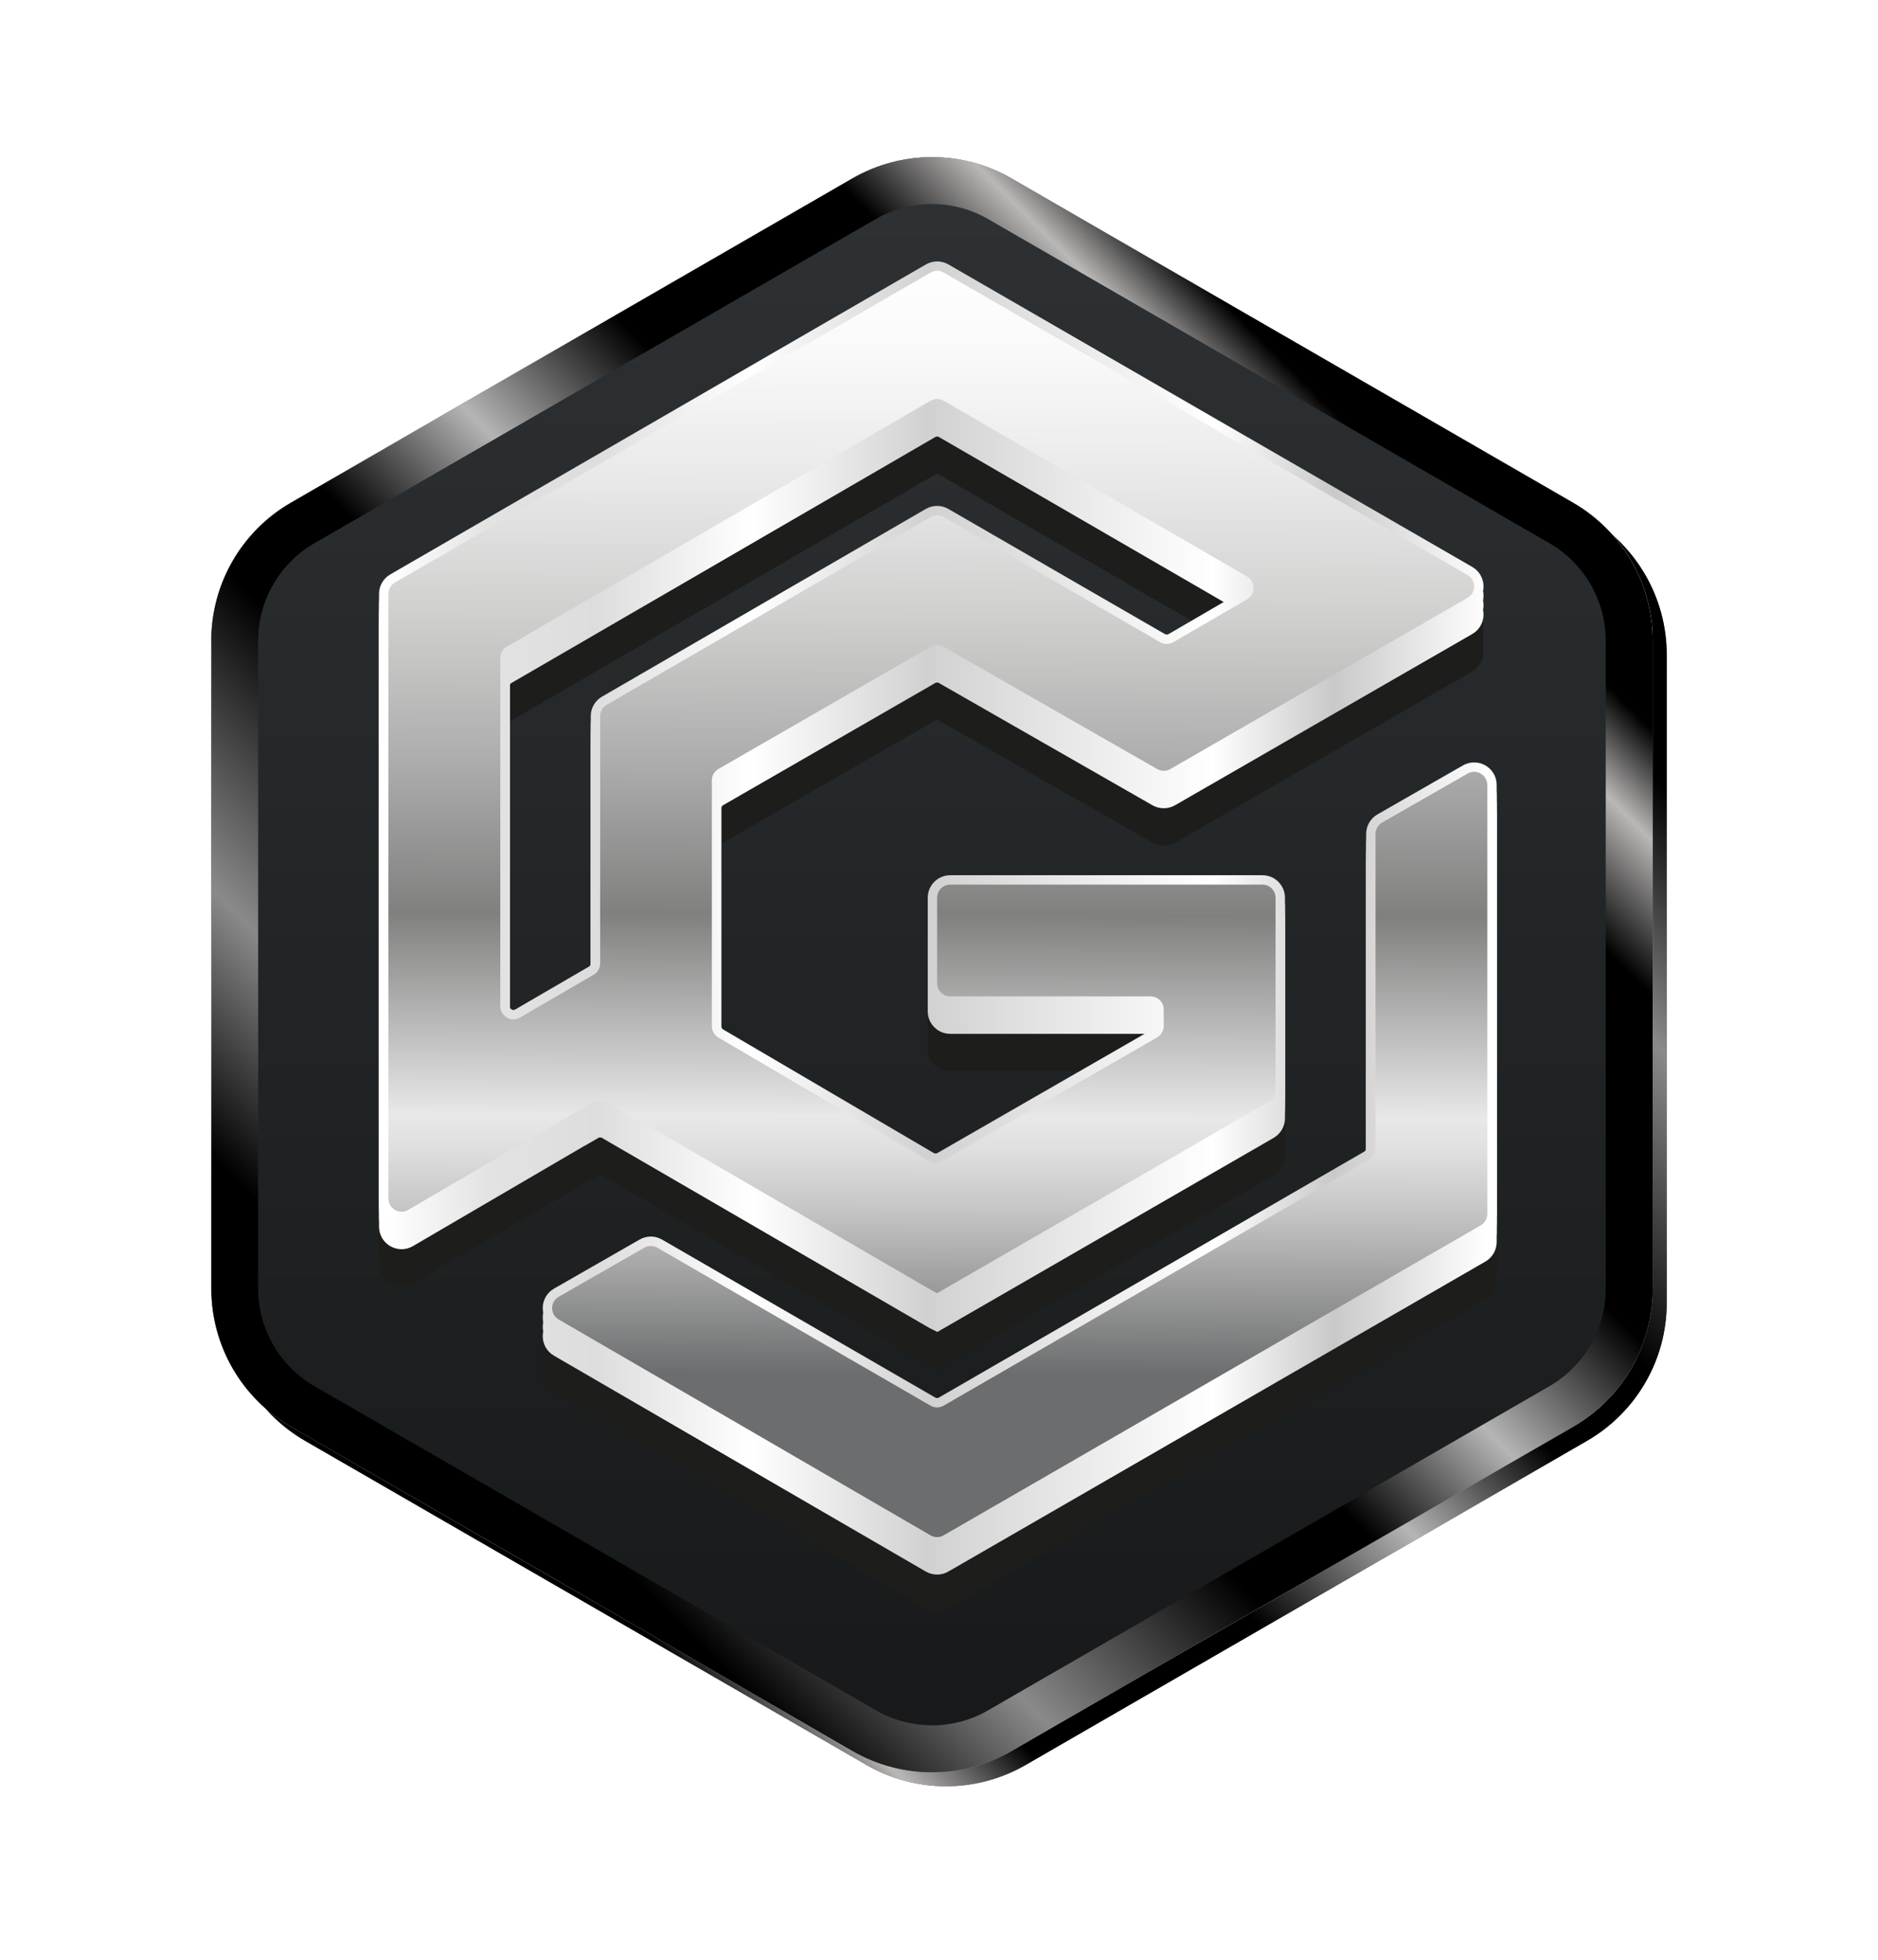<svg id="edNe0m2vHcU1" xmlns="http://www.w3.org/2000/svg" xmlns:xlink="http://www.w3.org/1999/xlink" viewBox="0 0 230 240" shape-rendering="geometricPrecision" text-rendering="geometricPrecision" project-id="5e7d10342c164f10b072f408919732b4" export-id="4657f4b6b5474bfca76d2ce7747a3b2c" cached="false">
<style><![CDATA[
#edNe0m2vHcU2_to {animation: edNe0m2vHcU2_to__to 3600ms linear infinite normal forwards}@keyframes edNe0m2vHcU2_to__to { 0% {transform: translate(115px,114px)} 11.111% {transform: translate(115px,114px);animation-timing-function: cubic-bezier(0.445,0.05,0.55,0.95)} 22.222% {transform: translate(115px,110px);animation-timing-function: cubic-bezier(0.445,0.05,0.55,0.95)} 33.333% {transform: translate(115px,118.003px);animation-timing-function: cubic-bezier(0.47,0,0.745,0.715)} 44.444% {transform: translate(115px,114px)} 100% {transform: translate(115px,114px)}} #edNe0m2vHcU3_ts {animation: edNe0m2vHcU3_ts__ts 3600ms linear infinite normal forwards}@keyframes edNe0m2vHcU3_ts__ts { 0% {transform: translate(110.5px,114px) scale(1,1)} 11.111% {transform: translate(110.5px,114px) scale(1,1);animation-timing-function: cubic-bezier(0,0,0.58,1)} 22.222% {transform: translate(110.5px,114px) scale(1.06,1.06);animation-timing-function: cubic-bezier(0.55,0.055,0.675,0.19)} 27.778% {transform: translate(110.5px,114px) scale(1,1)} 100% {transform: translate(110.5px,114px) scale(1,1)}} #edNe0m2vHcU14 {animation: edNe0m2vHcU14_c_o 3600ms linear infinite normal forwards}@keyframes edNe0m2vHcU14_c_o { 0% {opacity: 0} 13.889% {opacity: 0;animation-timing-function: cubic-bezier(0.445,0.05,0.55,0.95)} 22.222% {opacity: 1;animation-timing-function: cubic-bezier(0.445,0.05,0.55,0.95)} 30.556% {opacity: 0} 100% {opacity: 0}} #edNe0m2vHcU15 {animation: edNe0m2vHcU15_c_o 3600ms linear infinite normal forwards}@keyframes edNe0m2vHcU15_c_o { 0% {opacity: 0} 19.444% {opacity: 0;animation-timing-function: cubic-bezier(0.445,0.05,0.55,0.95)} 22.222% {opacity: 0.8;animation-timing-function: cubic-bezier(0.445,0.05,0.55,0.95)} 25% {opacity: 0} 100% {opacity: 0}} #edNe0m2vHcU16_ts {animation: edNe0m2vHcU16_ts__ts 3600ms linear infinite normal forwards}@keyframes edNe0m2vHcU16_ts__ts { 0% {transform: translate(110.36px,114.716px) scale(1,1)} 11.111% {transform: translate(110.36px,114.716px) scale(1,1);animation-timing-function: cubic-bezier(0,0,0.58,1)} 22.222% {transform: translate(110.36px,114.716px) scale(1.14,1.14);animation-timing-function: cubic-bezier(0.55,0.055,0.675,0.19)} 27.778% {transform: translate(110.36px,114.716px) scale(1,1)} 100% {transform: translate(110.36px,114.716px) scale(1,1)}} #edNe0m2vHcU58 {animation: edNe0m2vHcU58_c_o 3600ms linear infinite normal forwards}@keyframes edNe0m2vHcU58_c_o { 0% {opacity: 0} 16.667% {opacity: 0} 22.222% {opacity: 0.7} 27.778% {opacity: 0} 100% {opacity: 0}} #edNe0m2vHcU61_ts {animation: edNe0m2vHcU61_ts__ts 3600ms linear infinite normal forwards}@keyframes edNe0m2vHcU61_ts__ts { 0% {transform: translate(109.683px,113.577px) scale(1,1)} 11.111% {transform: translate(109.683px,113.577px) scale(1,1)} 22.222% {transform: translate(109.683px,113.577px) scale(1.06,1.06)} 27.778% {transform: translate(109.683px,113.577px) scale(1,1)} 100% {transform: translate(109.683px,113.577px) scale(1,1)}} #edNe0m2vHcU61 {animation-name: edNe0m2vHcU61_s_do, edNe0m2vHcU61_s_da;animation-duration: 3600ms;animation-fill-mode: forwards;animation-timing-function: linear;animation-direction: normal;animation-iteration-count: infinite;}@keyframes edNe0m2vHcU61_s_do { 0% {stroke-dashoffset: 1742.04} 2.778% {stroke-dashoffset: 1742.04;animation-timing-function: cubic-bezier(0.445,0.05,0.55,0.95)} 38.889% {stroke-dashoffset: 580.68} 100% {stroke-dashoffset: 580.68}}@keyframes edNe0m2vHcU61_s_da { 0% {stroke-dasharray: 580.68} 2.778% {stroke-dasharray: 580.68;animation-timing-function: cubic-bezier(0.445,0.05,0.55,0.95)} 38.889% {stroke-dasharray: 580.68} 100% {stroke-dasharray: 580.68}} #edNe0m2vHcU63_to {animation: edNe0m2vHcU63_to__to 3600ms linear infinite normal forwards}@keyframes edNe0m2vHcU63_to__to { 0% {transform: translate(-74.045px,102.693px)} 16.667% {transform: translate(-74.045px,102.693px)} 33.333% {transform: translate(297.589px,102.693px)} 100% {transform: translate(297.589px,102.693px)}}
]]></style>
<defs><filter id="edNe0m2vHcU3-filter" x="-150%" width="400%" y="-150%" height="400%"><feGaussianBlur id="edNe0m2vHcU3-filter-drop-shadow-0-blur" in="SourceAlpha" stdDeviation="7,7"/><feOffset id="edNe0m2vHcU3-filter-drop-shadow-0-offset" dx="0" dy="5" result="tmp"/><feFlood id="edNe0m2vHcU3-filter-drop-shadow-0-flood" flood-color="rgba(0,0,0,0.6)"/><feComposite id="edNe0m2vHcU3-filter-drop-shadow-0-composite" operator="in" in2="tmp"/><feMerge id="edNe0m2vHcU3-filter-drop-shadow-0-merge" result="result"><feMergeNode id="edNe0m2vHcU3-filter-drop-shadow-0-merge-node-1"/><feMergeNode id="edNe0m2vHcU3-filter-drop-shadow-0-merge-node-2" in="SourceGraphic"/></feMerge></filter><linearGradient id="edNe0m2vHcU5-fill" x1="115.36" y1="26.74" x2="115.36" y2="224.51" spreadMethod="pad" gradientUnits="userSpaceOnUse" gradientTransform="translate(0 0)"><stop id="edNe0m2vHcU5-fill-0" offset="0%" stop-color="#66441f"/><stop id="edNe0m2vHcU5-fill-1" offset="46%" stop-color="#ffca80"/><stop id="edNe0m2vHcU5-fill-2" offset="75%" stop-color="#663c29"/><stop id="edNe0m2vHcU5-fill-3" offset="100%" stop-color="#bf7656"/></linearGradient><linearGradient id="edNe0m2vHcU7-fill" x1="47.35" y1="193.64" x2="183.37" y2="57.62" spreadMethod="pad" gradientUnits="userSpaceOnUse" gradientTransform="translate(0 0)"><stop id="edNe0m2vHcU7-fill-0" offset="0%" stop-color="#000"/><stop id="edNe0m2vHcU7-fill-1" offset="7%" stop-color="#000"/><stop id="edNe0m2vHcU7-fill-2" offset="12%" stop-color="#bab8b7"/><stop id="edNe0m2vHcU7-fill-3" offset="19%" stop-color="#000"/><stop id="edNe0m2vHcU7-fill-4" offset="35%" stop-color="#000"/><stop id="edNe0m2vHcU7-fill-5" offset="46%" stop-color="#b5b5b5"/><stop id="edNe0m2vHcU7-fill-6" offset="56%" stop-color="#000"/><stop id="edNe0m2vHcU7-fill-7" offset="64%" stop-color="#000"/><stop id="edNe0m2vHcU7-fill-8" offset="79%" stop-color="#8a8a8a"/><stop id="edNe0m2vHcU7-fill-9" offset="91%" stop-color="#000"/><stop id="edNe0m2vHcU7-fill-10" offset="100%" stop-color="#000"/></linearGradient><linearGradient id="edNe0m2vHcU8-fill" x1="113.64" y1="25.02" x2="113.64" y2="222.79" spreadMethod="pad" gradientUnits="userSpaceOnUse" gradientTransform="translate(0 0)"><stop id="edNe0m2vHcU8-fill-0" offset="0%" stop-color="#bf7656"/><stop id="edNe0m2vHcU8-fill-1" offset="25%" stop-color="#80503a"/><stop id="edNe0m2vHcU8-fill-2" offset="54%" stop-color="#ffca80"/><stop id="edNe0m2vHcU8-fill-3" offset="100%" stop-color="#66441f"/></linearGradient><linearGradient id="edNe0m2vHcU11-fill" x1="117.09" y1="25.13" x2="110.19" y2="222.68" spreadMethod="pad" gradientUnits="userSpaceOnUse" gradientTransform="translate(0 0)"><stop id="edNe0m2vHcU11-fill-0" offset="0%" stop-color="#808080"/><stop id="edNe0m2vHcU11-fill-1" offset="9%" stop-color="#808080"/><stop id="edNe0m2vHcU11-fill-2" offset="21%" stop-color="#fff"/><stop id="edNe0m2vHcU11-fill-3" offset="36%" stop-color="#808080"/><stop id="edNe0m2vHcU11-fill-4" offset="44%" stop-color="#808080"/><stop id="edNe0m2vHcU11-fill-5" offset="54%" stop-color="#e0e0e0"/><stop id="edNe0m2vHcU11-fill-6" offset="65%" stop-color="#808080"/><stop id="edNe0m2vHcU11-fill-7" offset="81%" stop-color="#818080"/><stop id="edNe0m2vHcU11-fill-8" offset="88%" stop-color="#d9d7d5"/><stop id="edNe0m2vHcU11-fill-9" offset="93%" stop-color="#828180"/><stop id="edNe0m2vHcU11-fill-10" offset="100%" stop-color="#828180"/></linearGradient><linearGradient id="edNe0m2vHcU12-fill" x1="45.63" y1="191.92" x2="181.65" y2="55.89" spreadMethod="pad" gradientUnits="userSpaceOnUse" gradientTransform="translate(0 0)"><stop id="edNe0m2vHcU12-fill-0" offset="0%" stop-color="#000"/><stop id="edNe0m2vHcU12-fill-1" offset="9%" stop-color="#000"/><stop id="edNe0m2vHcU12-fill-2" offset="21%" stop-color="#8a8a8a"/><stop id="edNe0m2vHcU12-fill-3" offset="36%" stop-color="#000"/><stop id="edNe0m2vHcU12-fill-4" offset="44%" stop-color="#000"/><stop id="edNe0m2vHcU12-fill-5" offset="54%" stop-color="#b5b5b5"/><stop id="edNe0m2vHcU12-fill-6" offset="65%" stop-color="#000"/><stop id="edNe0m2vHcU12-fill-7" offset="81%" stop-color="#000"/><stop id="edNe0m2vHcU12-fill-8" offset="88%" stop-color="#bab8b7"/><stop id="edNe0m2vHcU12-fill-9" offset="93%" stop-color="#000"/><stop id="edNe0m2vHcU12-fill-10" offset="100%" stop-color="#000"/></linearGradient><filter id="edNe0m2vHcU13-filter" x="-150%" width="400%" y="-150%" height="400%"><feGaussianBlur id="edNe0m2vHcU13-filter-inner-shadow-0-blur" in="SourceAlpha" stdDeviation="8,8"/><feOffset id="edNe0m2vHcU13-filter-inner-shadow-0-offset" dx="0" dy="0" result="tmp"/><feComposite id="edNe0m2vHcU13-filter-inner-shadow-0-composite" operator="arithmetic" k2="-1" k3="1" in2="SourceGraphic"/><feColorMatrix id="edNe0m2vHcU13-filter-inner-shadow-0-color-matrix" type="matrix" values="0 0 0 0 0 0 0 0 0 0 0 0 0 0 0 0 0 0 1 0"/><feMerge id="edNe0m2vHcU13-filter-inner-shadow-0-merge" result="result"><feMergeNode id="edNe0m2vHcU13-filter-inner-shadow-0-merge-node-1" in="SourceGraphic"/><feMergeNode id="edNe0m2vHcU13-filter-inner-shadow-0-merge-node-2"/></feMerge></filter><linearGradient id="edNe0m2vHcU13-fill" x1="113.64" y1="217.05" x2="113.64" y2="30.76" spreadMethod="pad" gradientUnits="userSpaceOnUse" gradientTransform="translate(0 0)"><stop id="edNe0m2vHcU13-fill-0" offset="0%" stop-color="#17191a"/><stop id="edNe0m2vHcU13-fill-1" offset="100%" stop-color="#2d3133"/></linearGradient><filter id="edNe0m2vHcU14-filter" x="-150%" width="400%" y="-150%" height="400%"><feGaussianBlur id="edNe0m2vHcU14-filter-inner-shadow-0-blur" in="SourceAlpha" stdDeviation="8,8"/><feOffset id="edNe0m2vHcU14-filter-inner-shadow-0-offset" dx="0" dy="0" result="tmp"/><feComposite id="edNe0m2vHcU14-filter-inner-shadow-0-composite" operator="arithmetic" k2="-1" k3="1" in2="SourceGraphic"/><feColorMatrix id="edNe0m2vHcU14-filter-inner-shadow-0-color-matrix" type="matrix" values="0 0 0 0 0 0 0 0 0 0 0 0 0 0 0 0 0 0 1 0"/><feMerge id="edNe0m2vHcU14-filter-inner-shadow-0-merge" result="result"><feMergeNode id="edNe0m2vHcU14-filter-inner-shadow-0-merge-node-1" in="SourceGraphic"/><feMergeNode id="edNe0m2vHcU14-filter-inner-shadow-0-merge-node-2"/></feMerge></filter><linearGradient id="edNe0m2vHcU14-fill" x1="113.64" y1="217.05" x2="113.64" y2="30.76" spreadMethod="pad" gradientUnits="userSpaceOnUse" gradientTransform="translate(0 0)"><stop id="edNe0m2vHcU14-fill-0" offset="0%" stop-color="#b77151"/><stop id="edNe0m2vHcU14-fill-1" offset="100%" stop-color="#e8d759"/></linearGradient><filter id="edNe0m2vHcU15-filter" x="-150%" width="400%" y="-150%" height="400%"><feGaussianBlur id="edNe0m2vHcU15-filter-inner-shadow-0-blur" in="SourceAlpha" stdDeviation="8,8"/><feOffset id="edNe0m2vHcU15-filter-inner-shadow-0-offset" dx="0" dy="0" result="tmp"/><feComposite id="edNe0m2vHcU15-filter-inner-shadow-0-composite" operator="arithmetic" k2="-1" k3="1" in2="SourceGraphic"/><feColorMatrix id="edNe0m2vHcU15-filter-inner-shadow-0-color-matrix" type="matrix" values="0 0 0 0 0 0 0 0 0 0 0 0 0 0 0 0 0 0 1 0"/><feMerge id="edNe0m2vHcU15-filter-inner-shadow-0-merge" result="result"><feMergeNode id="edNe0m2vHcU15-filter-inner-shadow-0-merge-node-1" in="SourceGraphic"/><feMergeNode id="edNe0m2vHcU15-filter-inner-shadow-0-merge-node-2"/></feMerge></filter><linearGradient id="edNe0m2vHcU44-stroke" x1="0" y1="80.98" x2="134.58" y2="80.98" spreadMethod="pad" gradientUnits="userSpaceOnUse" gradientTransform="translate(0 0)"><stop id="edNe0m2vHcU44-stroke-0" offset="0%" stop-color="#fff"/><stop id="edNe0m2vHcU44-stroke-1" offset="9%" stop-color="#e3e3e3"/><stop id="edNe0m2vHcU44-stroke-2" offset="19%" stop-color="#ddd"/><stop id="edNe0m2vHcU44-stroke-3" offset="33%" stop-color="#fff"/><stop id="edNe0m2vHcU44-stroke-4" offset="49%" stop-color="#d1d1d1"/><stop id="edNe0m2vHcU44-stroke-5" offset="75%" stop-color="#fff"/><stop id="edNe0m2vHcU44-stroke-6" offset="86%" stop-color="#cac9c9"/><stop id="edNe0m2vHcU44-stroke-7" offset="100%" stop-color="#fff"/></linearGradient><linearGradient id="edNe0m2vHcU45-stroke" x1="0" y1="80.98" x2="134.58" y2="80.98" spreadMethod="pad" gradientUnits="userSpaceOnUse" gradientTransform="translate(0 0)"><stop id="edNe0m2vHcU45-stroke-0" offset="0%" stop-color="#fff"/><stop id="edNe0m2vHcU45-stroke-1" offset="9%" stop-color="#e3e3e3"/><stop id="edNe0m2vHcU45-stroke-2" offset="19%" stop-color="#ddd"/><stop id="edNe0m2vHcU45-stroke-3" offset="33%" stop-color="#fff"/><stop id="edNe0m2vHcU45-stroke-4" offset="49%" stop-color="#d1d1d1"/><stop id="edNe0m2vHcU45-stroke-5" offset="75%" stop-color="#fff"/><stop id="edNe0m2vHcU45-stroke-6" offset="86%" stop-color="#cac9c9"/><stop id="edNe0m2vHcU45-stroke-7" offset="100%" stop-color="#fff"/></linearGradient><linearGradient id="edNe0m2vHcU47-stroke" x1="0" y1="79.84" x2="134.58" y2="79.84" spreadMethod="pad" gradientUnits="userSpaceOnUse" gradientTransform="translate(0 0)"><stop id="edNe0m2vHcU47-stroke-0" offset="0%" stop-color="#fff"/><stop id="edNe0m2vHcU47-stroke-1" offset="9%" stop-color="#e3e3e3"/><stop id="edNe0m2vHcU47-stroke-2" offset="19%" stop-color="#ddd"/><stop id="edNe0m2vHcU47-stroke-3" offset="33%" stop-color="#fff"/><stop id="edNe0m2vHcU47-stroke-4" offset="49%" stop-color="#d1d1d1"/><stop id="edNe0m2vHcU47-stroke-5" offset="75%" stop-color="#fff"/><stop id="edNe0m2vHcU47-stroke-6" offset="86%" stop-color="#cac9c9"/><stop id="edNe0m2vHcU47-stroke-7" offset="100%" stop-color="#fff"/></linearGradient><linearGradient id="edNe0m2vHcU48-stroke" x1="0" y1="79.84" x2="134.58" y2="79.84" spreadMethod="pad" gradientUnits="userSpaceOnUse" gradientTransform="translate(0 0)"><stop id="edNe0m2vHcU48-stroke-0" offset="0%" stop-color="#fff"/><stop id="edNe0m2vHcU48-stroke-1" offset="9%" stop-color="#e3e3e3"/><stop id="edNe0m2vHcU48-stroke-2" offset="19%" stop-color="#ddd"/><stop id="edNe0m2vHcU48-stroke-3" offset="33%" stop-color="#fff"/><stop id="edNe0m2vHcU48-stroke-4" offset="49%" stop-color="#d1d1d1"/><stop id="edNe0m2vHcU48-stroke-5" offset="75%" stop-color="#fff"/><stop id="edNe0m2vHcU48-stroke-6" offset="86%" stop-color="#cac9c9"/><stop id="edNe0m2vHcU48-stroke-7" offset="100%" stop-color="#fff"/></linearGradient><linearGradient id="edNe0m2vHcU50-stroke" x1="0" y1="78.69" x2="134.58" y2="78.69" spreadMethod="pad" gradientUnits="userSpaceOnUse" gradientTransform="translate(0 0)"><stop id="edNe0m2vHcU50-stroke-0" offset="0%" stop-color="#fff"/><stop id="edNe0m2vHcU50-stroke-1" offset="9%" stop-color="#e3e3e3"/><stop id="edNe0m2vHcU50-stroke-2" offset="19%" stop-color="#ddd"/><stop id="edNe0m2vHcU50-stroke-3" offset="33%" stop-color="#fff"/><stop id="edNe0m2vHcU50-stroke-4" offset="49%" stop-color="#d1d1d1"/><stop id="edNe0m2vHcU50-stroke-5" offset="75%" stop-color="#fff"/><stop id="edNe0m2vHcU50-stroke-6" offset="86%" stop-color="#cac9c9"/><stop id="edNe0m2vHcU50-stroke-7" offset="100%" stop-color="#fff"/></linearGradient><linearGradient id="edNe0m2vHcU51-stroke" x1="0" y1="78.69" x2="134.58" y2="78.69" spreadMethod="pad" gradientUnits="userSpaceOnUse" gradientTransform="translate(0 0)"><stop id="edNe0m2vHcU51-stroke-0" offset="0%" stop-color="#fff"/><stop id="edNe0m2vHcU51-stroke-1" offset="9%" stop-color="#e3e3e3"/><stop id="edNe0m2vHcU51-stroke-2" offset="19%" stop-color="#ddd"/><stop id="edNe0m2vHcU51-stroke-3" offset="33%" stop-color="#fff"/><stop id="edNe0m2vHcU51-stroke-4" offset="49%" stop-color="#d1d1d1"/><stop id="edNe0m2vHcU51-stroke-5" offset="75%" stop-color="#fff"/><stop id="edNe0m2vHcU51-stroke-6" offset="86%" stop-color="#cac9c9"/><stop id="edNe0m2vHcU51-stroke-7" offset="100%" stop-color="#fff"/></linearGradient><linearGradient id="edNe0m2vHcU53-stroke" x1="0" y1="77.54" x2="134.58" y2="77.54" spreadMethod="pad" gradientUnits="userSpaceOnUse" gradientTransform="translate(0 0)"><stop id="edNe0m2vHcU53-stroke-0" offset="0%" stop-color="#fff"/><stop id="edNe0m2vHcU53-stroke-1" offset="9%" stop-color="#e3e3e3"/><stop id="edNe0m2vHcU53-stroke-2" offset="19%" stop-color="#ddd"/><stop id="edNe0m2vHcU53-stroke-3" offset="33%" stop-color="#fff"/><stop id="edNe0m2vHcU53-stroke-4" offset="49%" stop-color="#d1d1d1"/><stop id="edNe0m2vHcU53-stroke-5" offset="75%" stop-color="#fff"/><stop id="edNe0m2vHcU53-stroke-6" offset="86%" stop-color="#cac9c9"/><stop id="edNe0m2vHcU53-stroke-7" offset="100%" stop-color="#fff"/></linearGradient><linearGradient id="edNe0m2vHcU54-stroke" x1="0" y1="77.54" x2="134.58" y2="77.54" spreadMethod="pad" gradientUnits="userSpaceOnUse" gradientTransform="translate(0 0)"><stop id="edNe0m2vHcU54-stroke-0" offset="0%" stop-color="#fff"/><stop id="edNe0m2vHcU54-stroke-1" offset="9%" stop-color="#e3e3e3"/><stop id="edNe0m2vHcU54-stroke-2" offset="19%" stop-color="#ddd"/><stop id="edNe0m2vHcU54-stroke-3" offset="33%" stop-color="#fff"/><stop id="edNe0m2vHcU54-stroke-4" offset="49%" stop-color="#d1d1d1"/><stop id="edNe0m2vHcU54-stroke-5" offset="75%" stop-color="#fff"/><stop id="edNe0m2vHcU54-stroke-6" offset="86%" stop-color="#cac9c9"/><stop id="edNe0m2vHcU54-stroke-7" offset="100%" stop-color="#fff"/></linearGradient><linearGradient id="edNe0m2vHcU56-fill" x1="67.04" y1="135.13" x2="67.64" y2="-2.05" spreadMethod="pad" gradientUnits="userSpaceOnUse" gradientTransform="translate(0 0)"><stop id="edNe0m2vHcU56-fill-0" offset="0%" stop-color="#6b6d6e"/><stop id="edNe0m2vHcU56-fill-1" offset="10%" stop-color="#a9a9a9"/><stop id="edNe0m2vHcU56-fill-2" offset="15%" stop-color="#c7c7c7"/><stop id="edNe0m2vHcU56-fill-3" offset="20%" stop-color="#dfdfdf"/><stop id="edNe0m2vHcU56-fill-4" offset="23%" stop-color="#e8e8e8"/><stop id="edNe0m2vHcU56-fill-5" offset="41%" stop-color="#80807f"/><stop id="edNe0m2vHcU56-fill-6" offset="54%" stop-color="#acabab"/><stop id="edNe0m2vHcU56-fill-7" offset="64%" stop-color="#c6c6c5"/><stop id="edNe0m2vHcU56-fill-8" offset="68%" stop-color="#d0d0cf"/><stop id="edNe0m2vHcU56-fill-9" offset="80%" stop-color="#e9e9e9"/><stop id="edNe0m2vHcU56-fill-10" offset="91%" stop-color="#f9f9f9"/><stop id="edNe0m2vHcU56-fill-11" offset="100%" stop-color="#fff"/></linearGradient><linearGradient id="edNe0m2vHcU57-fill" x1="67.04" y1="135.13" x2="67.64" y2="-2.05" spreadMethod="pad" gradientUnits="userSpaceOnUse" gradientTransform="translate(0 0)"><stop id="edNe0m2vHcU57-fill-0" offset="0%" stop-color="#6b6d6e"/><stop id="edNe0m2vHcU57-fill-1" offset="10%" stop-color="#a9a9a9"/><stop id="edNe0m2vHcU57-fill-2" offset="15%" stop-color="#c7c7c7"/><stop id="edNe0m2vHcU57-fill-3" offset="20%" stop-color="#dfdfdf"/><stop id="edNe0m2vHcU57-fill-4" offset="23%" stop-color="#e8e8e8"/><stop id="edNe0m2vHcU57-fill-5" offset="41%" stop-color="#80807f"/><stop id="edNe0m2vHcU57-fill-6" offset="54%" stop-color="#acabab"/><stop id="edNe0m2vHcU57-fill-7" offset="64%" stop-color="#c6c6c5"/><stop id="edNe0m2vHcU57-fill-8" offset="68%" stop-color="#d0d0cf"/><stop id="edNe0m2vHcU57-fill-9" offset="80%" stop-color="#e9e9e9"/><stop id="edNe0m2vHcU57-fill-10" offset="91%" stop-color="#f9f9f9"/><stop id="edNe0m2vHcU57-fill-11" offset="100%" stop-color="#fff"/></linearGradient><linearGradient id="edNe0m2vHcU63-fill" x1="0" y1="0.5" x2="1" y2="0.5" spreadMethod="pad" gradientUnits="objectBoundingBox" gradientTransform="translate(0 0)"><stop id="edNe0m2vHcU63-fill-0" offset="0%" stop-color="rgba(255,255,255,0)"/><stop id="edNe0m2vHcU63-fill-1" offset="50%" stop-color="#fff"/><stop id="edNe0m2vHcU63-fill-2" offset="100%" stop-color="rgba(255,255,255,0)"/></linearGradient></defs><g id="edNe0m2vHcU2_to" transform="translate(115,114)"><g transform="translate(-110.5,-114)"><g id="edNe0m2vHcU3_ts" transform="translate(110.5,114) scale(1,1)"><g style="isolation:isolate" transform="translate(-114.505,-124.765)" filter="url(#edNe0m2vHcU3-filter)"><g><path d="M27.11,85.94v79.37c0,6.97,3.72,13.41,9.76,16.9l68.74,39.69c6.04,3.49,13.48,3.49,19.52,0l68.74-39.69c6.04-3.49,9.76-9.93,9.76-16.9v-79.37c0-6.97-3.72-13.41-9.76-16.9L125.12,29.36c-6.04-3.49-13.48-3.49-19.52,0L36.86,69.05c-6.04,3.49-9.76,9.93-9.76,16.9l.01-.01Z" fill="url(#edNe0m2vHcU5-fill)"/><path style="mix-blend-mode:color-burn" d="M27.11,85.94v79.37c0,6.97,3.72,13.41,9.76,16.9l68.74,39.69c6.04,3.49,13.48,3.49,19.52,0l68.74-39.69c6.04-3.49,9.76-9.93,9.76-16.9v-79.37c0-6.97-3.72-13.41-9.76-16.9L125.12,29.36c-6.04-3.49-13.48-3.49-19.52,0L36.86,69.05c-6.04,3.49-9.76,9.93-9.76,16.9l.01-.01Z" opacity="0.75" fill="#808080"/><path style="mix-blend-mode:color-dodge" d="M27.11,85.94v79.37c0,6.97,3.72,13.41,9.76,16.9l68.74,39.69c6.04,3.49,13.48,3.49,19.52,0l68.74-39.69c6.04-3.49,9.76-9.93,9.76-16.9v-79.37c0-6.97-3.72-13.41-9.76-16.9L125.12,29.36c-6.04-3.49-13.48-3.49-19.52,0L36.86,69.05c-6.04,3.49-9.76,9.93-9.76,16.9l.01-.01Z" fill="url(#edNe0m2vHcU7-fill)"/><path d="M25.39,84.22v79.37c0,6.97,3.72,13.41,9.76,16.9l68.74,39.69c6.04,3.49,13.48,3.49,19.52,0l68.74-39.69c6.04-3.49,9.76-9.93,9.76-16.9v-79.37c0-6.97-3.72-13.41-9.76-16.9L123.4,27.63c-6.04-3.49-13.48-3.49-19.52,0L35.14,67.32c-6.04,3.49-9.76,9.93-9.76,16.9h.01Z" fill="url(#edNe0m2vHcU8-fill)"/><path style="mix-blend-mode:overlay" d="M25.39,84.22v79.37c0,6.97,3.72,13.41,9.76,16.9l68.74,39.69c6.04,3.49,13.48,3.49,19.52,0l68.74-39.69c6.04-3.49,9.76-9.93,9.76-16.9v-79.37c0-6.97-3.72-13.41-9.76-16.9L123.4,27.63c-6.04-3.49-13.48-3.49-19.52,0L35.14,67.32c-6.04,3.49-9.76,9.93-9.76,16.9h.01Z" opacity="0.25" fill="#808080"/><path style="mix-blend-mode:overlay" d="M25.39,84.22v79.37c0,6.97,3.72,13.41,9.76,16.9l68.74,39.69c6.04,3.49,13.48,3.49,19.52,0l68.74-39.69c6.04-3.49,9.76-9.93,9.76-16.9v-79.37c0-6.97-3.72-13.41-9.76-16.9L123.4,27.63c-6.04-3.49-13.48-3.49-19.52,0L35.14,67.32c-6.04,3.49-9.76,9.93-9.76,16.9h.01Z" opacity="0.5" fill="#808080"/><path style="mix-blend-mode:overlay" d="M25.39,84.22v79.37c0,6.97,3.72,13.41,9.76,16.9l68.74,39.69c6.04,3.49,13.48,3.49,19.52,0l68.74-39.69c6.04-3.49,9.76-9.93,9.76-16.9v-79.37c0-6.97-3.72-13.41-9.76-16.9L123.4,27.63c-6.04-3.49-13.48-3.49-19.52,0L35.14,67.32c-6.04,3.49-9.76,9.93-9.76,16.9h.01Z" fill="url(#edNe0m2vHcU11-fill)"/><path style="mix-blend-mode:color-dodge" d="M25.39,84.22v79.37c0,6.97,3.72,13.41,9.76,16.9l68.74,39.69c6.04,3.49,13.48,3.49,19.52,0l68.74-39.69c6.04-3.49,9.76-9.93,9.76-16.9v-79.37c0-6.97-3.72-13.41-9.76-16.9L123.4,27.63c-6.04-3.49-13.48-3.49-19.52,0L35.14,67.32c-6.04,3.49-9.76,9.93-9.76,16.9h.01Z" fill="url(#edNe0m2vHcU12-fill)"/></g><path d="M113.64,217.05c-2.42,0-4.8-.64-6.89-1.85L38.01,175.52c-4.25-2.45-6.89-7.03-6.89-11.93v-79.37c0-4.91,2.64-9.48,6.89-11.93L106.75,32.6c2.09-1.21,4.47-1.85,6.89-1.85s4.8.64,6.89,1.85l68.74,39.69c4.25,2.45,6.89,7.03,6.89,11.93v79.37c0,4.91-2.64,9.48-6.89,11.93l-68.74,39.69c-2.09,1.21-4.47,1.85-6.89,1.85v-.01Z" filter="url(#edNe0m2vHcU13-filter)" fill="url(#edNe0m2vHcU13-fill)"/><path id="edNe0m2vHcU14" d="M113.64,217.05c-2.42,0-4.8-.64-6.89-1.85L38.01,175.52c-4.25-2.45-6.89-7.03-6.89-11.93v-79.37c0-4.91,2.64-9.48,6.89-11.93L106.75,32.6c2.09-1.21,4.47-1.85,6.89-1.85s4.8.64,6.89,1.85l68.74,39.69c4.25,2.45,6.89,7.03,6.89,11.93v79.37c0,4.91-2.64,9.48-6.89,11.93l-68.74,39.69c-2.09,1.21-4.47,1.85-6.89,1.85v-.01Z" opacity="0" filter="url(#edNe0m2vHcU14-filter)" fill="url(#edNe0m2vHcU14-fill)"/><path id="edNe0m2vHcU15" d="M113.64,217.05c-2.42,0-4.8-.64-6.89-1.85L38.01,175.52c-4.25-2.45-6.89-7.03-6.89-11.93v-79.37c0-4.91,2.64-9.48,6.89-11.93L106.75,32.6c2.09-1.21,4.47-1.85,6.89-1.85s4.8.64,6.89,1.85l68.74,39.69c4.25,2.45,6.89,7.03,6.89,11.93v79.37c0,4.91-2.64,9.48-6.89,11.93l-68.74,39.69c-2.09,1.21-4.47,1.85-6.89,1.85v-.01Z" opacity="0" filter="url(#edNe0m2vHcU15-filter)" fill="#fff3e1"/></g></g><g id="edNe0m2vHcU16_ts" transform="translate(110.36,114.716) scale(1,1)"><g transform="translate(-67.29,-81.555)"><g><g><path d="M120.08,116.9L68,147.01c-.5.29-1.11.29-1.61,0L32.94,127.67c-.5-.29-1.11-.29-1.61,0l-10.47,6c-1.08.62-1.08,2.17,0,2.79l45.53,26.43c.5.29,1.12.29,1.61,0l65.77-37.96c.5-.29.81-.82.81-1.4v-52.53c0-1.24-1.34-2.01-2.41-1.4l-10.47,6c-.5.29-.81.82-.81,1.4v38.49c0,.58-.31,1.11-.8,1.4l-.01.01Z" fill="none" stroke="#1d1d1b" stroke-width="2.3" stroke-miterlimit="10"/><path d="M25.12,109.79c.5-.29,1.12-.29,1.62,0l40.09,23.27.36.18l40.65-23.46c.5-.29.81-.82.81-1.4v-23.57c0-.89-.72-1.61-1.61-1.61h-38.23c-.89,0-1.61.72-1.61,1.61v10.47c0,.89.72,1.61,1.61,1.61h24.53c.89,0,1.61.72,1.61,1.61v2.02c0,.58-.31,1.11-.81,1.4L67.82,117.06c-.5.29-1.12.29-1.62,0L40.41,101.93c-.49-.29-.8-.82-.8-1.39v-30.1c0-.58.31-1.11.81-1.4L66.39,54.08c.5-.29,1.11-.29,1.61,0L94.15,69.05c.5.28,1.11.28,1.61,0l36.4-20.97c1.08-.62,1.08-2.17,0-2.79L68.01,8.25c-.5-.29-1.11-.29-1.61,0L0.8,46.21c-.5.29-.8.82-.8,1.39v74.05c0,1.24,1.35,2.02,2.42,1.39l22.7-13.27v.02ZM14.5,54.07L66.39,23.96c.5-.29,1.12-.29,1.62,0l37.15,21.52c1.07.62,1.07,2.17,0,2.79l-9.03,5.25c-.5.29-1.12.29-1.62,0L68,38.2c-.5-.29-1.12-.29-1.61,0L26.73,61.19c-.5.29-.8.82-.8,1.39v30.28c0,.57-.31,1.1-.8,1.39l-9.01,5.24c-1.07.63-2.42-.15-2.42-1.39v-42.65c0-.57.31-1.11.8-1.39v.01Z" fill="none" stroke="#1d1d1b" stroke-width="2.3" stroke-miterlimit="10"/></g><g><path d="M120.08,115.76L68,145.87c-.5.29-1.11.29-1.61,0L32.94,126.53c-.5-.29-1.11-.29-1.61,0l-10.47,6c-1.08.62-1.08,2.17,0,2.79l45.53,26.43c.5.29,1.12.29,1.61,0l65.77-37.96c.5-.29.81-.82.81-1.4v-52.53c0-1.24-1.34-2.01-2.41-1.4l-10.47,6c-.5.29-.81.82-.81,1.4v38.49c0,.58-.31,1.11-.8,1.4l-.01.01Z" fill="none" stroke="#1d1d1b" stroke-width="2.3" stroke-miterlimit="10"/><path d="M25.12,108.64c.5-.29,1.12-.29,1.62,0l40.09,23.27.36.18l40.65-23.46c.5-.29.81-.82.81-1.4v-23.57c0-.89-.72-1.61-1.61-1.61h-38.23c-.89,0-1.61.72-1.61,1.61v10.47c0,.89.72,1.61,1.61,1.61h24.53c.89,0,1.61.72,1.61,1.61v2.02c0,.58-.31,1.11-.81,1.4L67.82,115.91c-.5.29-1.12.29-1.62,0L40.41,100.78c-.49-.29-.8-.82-.8-1.39v-30.1c0-.58.31-1.11.81-1.4L66.39,52.93c.5-.29,1.11-.29,1.61,0L94.15,67.9c.5.28,1.11.28,1.61,0l36.4-20.97c1.08-.62,1.08-2.17,0-2.79L68.01,7.1c-.5-.29-1.11-.29-1.61,0L0.8,45.07c-.5.29-.8.82-.8,1.39v74.05c0,1.24,1.35,2.02,2.42,1.39l22.7-13.27v.01ZM14.5,52.92L66.39,22.81c.5-.29,1.12-.29,1.62,0l37.15,21.52c1.07.62,1.07,2.17,0,2.79l-9.03,5.25c-.5.29-1.12.29-1.62,0L68,37.05c-.5-.29-1.12-.29-1.61,0L26.73,60.04c-.5.29-.8.82-.8,1.39v30.28c0,.57-.31,1.1-.8,1.39l-9.01,5.24c-1.07.63-2.42-.15-2.42-1.39v-42.65c0-.57.31-1.11.8-1.39v.01Z" fill="none" stroke="#1d1d1b" stroke-width="2.3" stroke-miterlimit="10"/></g><g><path d="M120.08,114.61L68,144.72c-.5.29-1.11.29-1.61,0L32.94,125.38c-.5-.29-1.11-.29-1.61,0l-10.47,6c-1.08.62-1.08,2.17,0,2.79L66.39,160.6c.5.29,1.12.29,1.61,0l65.77-37.96c.5-.29.81-.82.81-1.4v-52.53c0-1.24-1.34-2.01-2.41-1.4l-10.47,6c-.5.29-.81.82-.81,1.4v38.49c0,.58-.31,1.11-.8,1.4l-.01.01Z" fill="none" stroke="#1d1d1b" stroke-width="2.3" stroke-miterlimit="10"/><path d="M25.12,107.49c.5-.29,1.12-.29,1.62,0l40.09,23.27.36.18l40.65-23.46c.5-.29.81-.82.81-1.4v-23.57c0-.89-.72-1.61-1.61-1.61h-38.23c-.89,0-1.61.72-1.61,1.61v10.47c0,.89.72,1.61,1.61,1.61h24.53c.89,0,1.61.72,1.61,1.61v2.02c0,.58-.31,1.11-.81,1.4L67.82,114.76c-.5.29-1.12.29-1.62,0L40.41,99.63c-.49-.29-.8-.82-.8-1.39v-30.1c0-.58.31-1.11.81-1.4L66.39,51.78c.5-.29,1.11-.29,1.61,0L94.15,66.75c.5.28,1.11.28,1.61,0l36.4-20.97c1.08-.62,1.08-2.17,0-2.79L68.01,5.95c-.5-.29-1.11-.29-1.61,0L0.8,43.92c-.5.29-.8.82-.8,1.39v74.05c0,1.24,1.35,2.02,2.42,1.39l22.7-13.27v.01ZM14.5,51.77L66.39,21.66c.5-.29,1.12-.29,1.62,0l37.15,21.52c1.07.62,1.07,2.17,0,2.79l-9.03,5.25c-.5.29-1.12.29-1.62,0L68,35.9c-.5-.29-1.12-.29-1.61,0L26.73,58.89c-.5.29-.8.82-.8,1.39v30.28c0,.57-.31,1.1-.8,1.39l-9.01,5.24c-1.07.63-2.42-.15-2.42-1.39v-42.65c0-.57.31-1.11.8-1.39v.01Z" fill="none" stroke="#1d1d1b" stroke-width="2.3" stroke-miterlimit="10"/></g><g><path d="M120.08,113.46L68,143.57c-.5.29-1.11.29-1.61,0L32.94,124.23c-.5-.29-1.11-.29-1.61,0l-10.47,6c-1.08.62-1.08,2.17,0,2.79l45.53,26.43c.5.29,1.12.29,1.61,0l65.77-37.96c.5-.29.81-.82.81-1.4v-52.53c0-1.24-1.34-2.01-2.41-1.4l-10.47,6c-.5.29-.81.82-.81,1.4v38.49c0,.58-.31,1.11-.8,1.4l-.01.01Z" fill="none" stroke="#1d1d1b" stroke-width="2.3" stroke-miterlimit="10"/><path d="M25.12,106.35c.5-.29,1.12-.29,1.62,0l40.09,23.27.36.18l40.65-23.46c.5-.29.81-.82.81-1.4v-23.57c0-.89-.72-1.61-1.61-1.61h-38.23c-.89,0-1.61.72-1.61,1.61v10.47c0,.89.72,1.61,1.61,1.61h24.53c.89,0,1.61.72,1.61,1.61v2.02c0,.58-.31,1.11-.81,1.4L67.82,113.62c-.5.29-1.12.29-1.62,0L40.41,98.49c-.49-.29-.8-.82-.8-1.39v-30.1c0-.58.31-1.11.81-1.4L66.39,50.64c.5-.29,1.11-.29,1.61,0L94.15,65.61c.5.28,1.11.28,1.61,0l36.4-20.97c1.08-.62,1.08-2.17,0-2.79L68.01,4.81c-.5-.29-1.11-.29-1.61,0L0.8,42.77c-.5.29-.8.82-.8,1.39v74.05c0,1.24,1.35,2.02,2.42,1.39l22.7-13.27v.02ZM14.5,50.62L66.39,20.51c.5-.29,1.12-.29,1.62,0l37.15,21.52c1.07.62,1.07,2.17,0,2.79l-9.03,5.25c-.5.29-1.12.29-1.62,0L68,34.75c-.5-.29-1.12-.29-1.61,0L26.73,57.74c-.5.29-.8.82-.8,1.39v30.28c0,.57-.31,1.1-.8,1.39l-9.01,5.24c-1.07.63-2.42-.15-2.42-1.39v-42.65c0-.57.31-1.11.8-1.39v.01Z" fill="none" stroke="#1d1d1b" stroke-width="2.3" stroke-miterlimit="10"/></g><g><path d="M120.08,112.31L68,142.42c-.5.29-1.11.29-1.61,0L32.94,123.08c-.5-.29-1.11-.29-1.61,0l-10.47,6c-1.08.62-1.08,2.17,0,2.79L66.39,158.3c.5.29,1.12.29,1.61,0l65.77-37.96c.5-.29.81-.82.81-1.4v-52.53c0-1.24-1.34-2.01-2.41-1.4l-10.47,6c-.5.29-.81.82-.81,1.4v38.49c0,.58-.31,1.11-.8,1.4l-.01.01Z" fill="none" stroke="#1d1d1b" stroke-width="2.3" stroke-miterlimit="10"/><path d="M25.12,105.2c.5-.29,1.12-.29,1.62,0l40.09,23.27.36.18l40.65-23.46c.5-.29.81-.82.81-1.4v-23.57c0-.89-.72-1.61-1.61-1.61h-38.23c-.89,0-1.61.72-1.61,1.61v10.47c0,.89.72,1.61,1.61,1.61h24.53c.89,0,1.61.72,1.61,1.61v2.02c0,.58-.31,1.11-.81,1.4L67.82,112.47c-.5.29-1.12.29-1.62,0L40.41,97.34c-.49-.29-.8-.82-.8-1.39v-30.1c0-.58.31-1.11.81-1.4L66.39,49.49c.5-.29,1.11-.29,1.61,0L94.15,64.46c.5.28,1.11.28,1.61,0l36.4-20.97c1.08-.62,1.08-2.17,0-2.79L68.01,3.66c-.5-.29-1.11-.29-1.61,0L0.8,41.62c-.5.29-.8.82-.8,1.39v74.05c0,1.24,1.35,2.02,2.42,1.39l22.7-13.27v.02ZM14.5,49.48L66.39,19.37c.5-.29,1.12-.29,1.62,0l37.15,21.52c1.07.62,1.07,2.17,0,2.79l-9.03,5.25c-.5.29-1.12.29-1.62,0L68,33.61c-.5-.29-1.12-.29-1.61,0L26.73,56.6c-.5.29-.8.82-.8,1.39v30.28c0,.57-.31,1.1-.8,1.39L16.12,94.9c-1.07.63-2.42-.15-2.42-1.39v-42.65c0-.57.31-1.11.8-1.39v.01Z" fill="none" stroke="#1d1d1b" stroke-width="2.3" stroke-miterlimit="10"/></g><g><path d="M120.08,111.16L68,141.27c-.5.29-1.11.29-1.61,0L32.94,121.93c-.5-.29-1.11-.29-1.61,0l-10.47,6c-1.08.62-1.08,2.17,0,2.79l45.53,26.43c.5.29,1.12.29,1.61,0l65.77-37.96c.5-.29.81-.82.81-1.4v-52.53c0-1.24-1.34-2.01-2.41-1.4l-10.47,6c-.5.29-.81.82-.81,1.4v38.49c0,.58-.31,1.11-.8,1.4l-.01.01Z" fill="none" stroke="#1d1d1b" stroke-width="2.3" stroke-miterlimit="10"/><path d="M25.12,104.05c.5-.29,1.12-.29,1.62,0l40.09,23.27.36.18l40.65-23.46c.5-.29.81-.82.81-1.4v-23.57c0-.89-.72-1.61-1.61-1.61h-38.23c-.89,0-1.61.72-1.61,1.61v10.47c0,.89.72,1.61,1.61,1.61h24.53c.89,0,1.61.72,1.61,1.61v2.02c0,.58-.31,1.11-.81,1.4L67.82,111.32c-.5.29-1.12.29-1.62,0L40.41,96.19c-.49-.29-.8-.82-.8-1.39v-30.1c0-.58.31-1.11.81-1.4L66.39,48.34c.5-.29,1.11-.29,1.61,0L94.15,63.31c.5.28,1.11.28,1.61,0l36.4-20.97c1.08-.62,1.08-2.17,0-2.79L68.01,2.51c-.5-.29-1.11-.29-1.61,0L0.8,40.48c-.5.29-.8.82-.8,1.39v74.05c0,1.24,1.35,2.02,2.42,1.39l22.7-13.27v.01ZM14.5,48.33L66.39,18.22c.5-.29,1.12-.29,1.62,0l37.15,21.52c1.07.62,1.07,2.17,0,2.79l-9.03,5.25c-.5.29-1.12.29-1.62,0L68,32.46c-.5-.29-1.12-.29-1.61,0L26.73,55.45c-.5.29-.8.82-.8,1.39v30.28c0,.57-.31,1.1-.8,1.39l-9.01,5.24c-1.07.63-2.42-.15-2.42-1.39v-42.65c0-.57.31-1.11.8-1.39v.01Z" fill="none" stroke="#1d1d1b" stroke-width="2.3" stroke-miterlimit="10"/></g><g><path d="M120.08,110.02L68,140.13c-.5.29-1.11.29-1.61,0L32.94,120.79c-.5-.29-1.11-.29-1.61,0l-10.47,6c-1.08.62-1.08,2.17,0,2.79l45.53,26.43c.5.29,1.12.29,1.61,0l65.77-37.96c.5-.29.81-.82.81-1.4v-52.53c0-1.24-1.34-2.01-2.41-1.4l-10.47,6c-.5.29-.81.82-.81,1.4v38.49c0,.58-.31,1.11-.8,1.4l-.01.01Z" fill="none" stroke="#1d1d1b" stroke-width="2.3" stroke-miterlimit="10"/><path d="M25.12,102.9c.5-.29,1.12-.29,1.62,0l40.09,23.27.36.18l40.65-23.46c.5-.29.81-.82.81-1.4v-23.57c0-.89-.72-1.61-1.61-1.61h-38.23c-.89,0-1.61.72-1.61,1.61v10.47c0,.89.72,1.61,1.61,1.61h24.53c.89,0,1.61.72,1.61,1.61v2.02c0,.58-.31,1.11-.81,1.4L67.82,110.17c-.5.29-1.12.29-1.62,0L40.41,95.04c-.49-.29-.8-.82-.8-1.39v-30.1c0-.58.31-1.11.81-1.4L66.39,47.19c.5-.29,1.11-.29,1.61,0L94.15,62.16c.5.28,1.11.28,1.61,0l36.4-20.97c1.08-.62,1.08-2.17,0-2.79L68.01,1.36c-.5-.29-1.11-.29-1.61,0L0.8,39.33c-.5.29-.8.82-.8,1.39v74.05c0,1.24,1.35,2.02,2.42,1.39l22.7-13.27v.01ZM14.5,47.18L66.39,17.07c.5-.29,1.12-.29,1.62,0l37.15,21.52c1.07.62,1.07,2.17,0,2.79l-9.03,5.25c-.5.29-1.12.29-1.62,0L68,31.31c-.5-.29-1.12-.29-1.61,0L26.73,54.3c-.5.29-.8.82-.8,1.39v30.28c0,.57-.31,1.1-.8,1.39L16.12,92.6c-1.07.63-2.42-.15-2.42-1.39v-42.65c0-.57.31-1.11.8-1.39v.01Z" fill="none" stroke="#1d1d1b" stroke-width="2.3" stroke-miterlimit="10"/></g><g><path d="M120.08,108.87L68,138.98c-.5.29-1.11.29-1.61,0L32.94,119.64c-.5-.29-1.11-.29-1.61,0l-10.47,6c-1.08.62-1.08,2.17,0,2.79l45.53,26.43c.5.29,1.12.29,1.61,0l65.77-37.96c.5-.29.81-.82.81-1.4v-52.53c0-1.24-1.34-2.01-2.41-1.4l-10.47,6c-.5.29-.81.82-.81,1.4v38.49c0,.58-.31,1.11-.8,1.4l-.01.01Z" fill="none" stroke="#1d1d1b" stroke-width="2.3" stroke-miterlimit="10"/><path d="M25.12,101.76c.5-.29,1.12-.29,1.62,0l40.09,23.27.36.18l40.65-23.46c.5-.29.81-.82.81-1.4v-23.57c0-.89-.72-1.61-1.61-1.61h-38.23c-.89,0-1.61.72-1.61,1.61v10.47c0,.89.72,1.61,1.61,1.61h24.53c.89,0,1.61.72,1.61,1.61v2.02c0,.58-.31,1.11-.81,1.4L67.82,109.03c-.5.29-1.12.29-1.62,0L40.41,93.9c-.49-.29-.8-.82-.8-1.39v-30.1c0-.58.31-1.11.81-1.4L66.39,46.05c.5-.29,1.11-.29,1.61,0L94.15,61.02c.5.28,1.11.28,1.61,0l36.4-20.97c1.08-.62,1.08-2.17,0-2.79L68.01,0.22c-.5-.29-1.11-.29-1.61,0L0.8,38.18c-.5.29-.8.82-.8,1.39v74.05c0,1.24,1.35,2.02,2.42,1.39l22.7-13.27v.02ZM14.5,46.03L66.39,15.92c.5-.29,1.12-.29,1.62,0l37.15,21.52c1.07.62,1.07,2.17,0,2.79l-9.03,5.25c-.5.29-1.12.29-1.62,0L68,30.16c-.5-.29-1.12-.29-1.61,0L26.73,53.15c-.5.29-.8.82-.8,1.39v30.28c0,.57-.31,1.1-.8,1.39l-9.01,5.24c-1.07.63-2.42-.15-2.42-1.39v-42.65c0-.57.31-1.11.8-1.39v.01Z" fill="none" stroke="#1d1d1b" stroke-width="2.3" stroke-miterlimit="10"/></g></g><g><g><path d="M120.08,112.31L68,142.42c-.5.29-1.11.29-1.61,0L32.94,123.08c-.5-.29-1.11-.29-1.61,0l-10.47,6c-1.08.62-1.08,2.17,0,2.79L66.39,158.3c.5.29,1.12.29,1.61,0l65.77-37.96c.5-.29.81-.82.81-1.4v-52.53c0-1.24-1.34-2.01-2.41-1.4l-10.47,6c-.5.29-.81.82-.81,1.4v38.49c0,.58-.31,1.11-.8,1.4l-.01.01Z" fill="none" stroke="url(#edNe0m2vHcU44-stroke)" stroke-width="2.3" stroke-miterlimit="10"/><path d="M25.12,105.2c.5-.29,1.12-.29,1.62,0l40.09,23.27.36.18l40.65-23.46c.5-.29.81-.82.81-1.4v-23.57c0-.89-.72-1.61-1.61-1.61h-38.23c-.89,0-1.61.72-1.61,1.61v10.47c0,.89.72,1.61,1.61,1.61h24.53c.89,0,1.61.72,1.61,1.61v2.02c0,.58-.31,1.11-.81,1.4L67.82,112.47c-.5.29-1.12.29-1.62,0L40.41,97.34c-.49-.29-.8-.82-.8-1.39v-30.1c0-.58.31-1.11.81-1.4L66.39,49.49c.5-.29,1.11-.29,1.61,0L94.15,64.46c.5.28,1.11.28,1.61,0l36.4-20.97c1.08-.62,1.08-2.17,0-2.79L68.01,3.66c-.5-.29-1.11-.29-1.61,0L0.8,41.62c-.5.29-.8.82-.8,1.39v74.05c0,1.24,1.35,2.02,2.42,1.39l22.7-13.27v.02ZM14.5,49.48L66.39,19.37c.5-.29,1.12-.29,1.62,0l37.15,21.52c1.07.62,1.07,2.17,0,2.79l-9.03,5.25c-.5.29-1.12.29-1.62,0L68,33.61c-.5-.29-1.12-.29-1.61,0L26.73,56.6c-.5.29-.8.82-.8,1.39v30.28c0,.57-.31,1.1-.8,1.39L16.12,94.9c-1.07.63-2.42-.15-2.42-1.39v-42.65c0-.57.31-1.11.8-1.39v.01Z" fill="none" stroke="url(#edNe0m2vHcU45-stroke)" stroke-width="2.3" stroke-miterlimit="10"/></g><g><path d="M120.08,111.16L68,141.27c-.5.29-1.11.29-1.61,0L32.94,121.93c-.5-.29-1.11-.29-1.61,0l-10.47,6c-1.08.62-1.08,2.17,0,2.79l45.53,26.43c.5.29,1.12.29,1.61,0l65.77-37.96c.5-.29.81-.82.81-1.4v-52.53c0-1.24-1.34-2.01-2.41-1.4l-10.47,6c-.5.29-.81.82-.81,1.4v38.49c0,.58-.31,1.11-.8,1.4l-.01.01Z" fill="none" stroke="url(#edNe0m2vHcU47-stroke)" stroke-width="2.3" stroke-miterlimit="10"/><path d="M25.12,104.05c.5-.29,1.12-.29,1.62,0l40.09,23.27.36.18l40.65-23.46c.5-.29.81-.82.81-1.4v-23.57c0-.89-.72-1.61-1.61-1.61h-38.23c-.89,0-1.61.72-1.61,1.61v10.47c0,.89.72,1.61,1.61,1.61h24.53c.89,0,1.61.72,1.61,1.61v2.02c0,.58-.31,1.11-.81,1.4L67.82,111.32c-.5.29-1.12.29-1.62,0L40.41,96.19c-.49-.29-.8-.82-.8-1.39v-30.1c0-.58.31-1.11.81-1.4L66.39,48.34c.5-.29,1.11-.29,1.61,0L94.15,63.31c.5.28,1.11.28,1.61,0l36.4-20.97c1.08-.62,1.08-2.17,0-2.79L68.01,2.51c-.5-.29-1.11-.29-1.61,0L0.8,40.48c-.5.29-.8.82-.8,1.39v74.05c0,1.24,1.35,2.02,2.42,1.39l22.7-13.27v.01ZM14.5,48.33L66.39,18.22c.5-.29,1.12-.29,1.62,0l37.15,21.52c1.07.62,1.07,2.17,0,2.79l-9.03,5.25c-.5.29-1.12.29-1.62,0L68,32.46c-.5-.29-1.12-.29-1.61,0L26.73,55.45c-.5.29-.8.82-.8,1.39v30.28c0,.57-.31,1.1-.8,1.39l-9.01,5.24c-1.07.63-2.42-.15-2.42-1.39v-42.65c0-.57.31-1.11.8-1.39v.01Z" fill="none" stroke="url(#edNe0m2vHcU48-stroke)" stroke-width="2.3" stroke-miterlimit="10"/></g><g><path d="M120.08,110.02L68,140.13c-.5.29-1.11.29-1.61,0L32.94,120.79c-.5-.29-1.11-.29-1.61,0l-10.47,6c-1.08.62-1.08,2.17,0,2.79l45.53,26.43c.5.29,1.12.29,1.61,0l65.77-37.96c.5-.29.81-.82.81-1.4v-52.53c0-1.24-1.34-2.01-2.41-1.4l-10.47,6c-.5.29-.81.82-.81,1.4v38.49c0,.58-.31,1.11-.8,1.4l-.01.01Z" fill="none" stroke="url(#edNe0m2vHcU50-stroke)" stroke-width="2.3" stroke-miterlimit="10"/><path d="M25.12,102.9c.5-.29,1.12-.29,1.62,0l40.09,23.27.36.18l40.65-23.46c.5-.29.81-.82.81-1.4v-23.57c0-.89-.72-1.61-1.61-1.61h-38.23c-.89,0-1.61.72-1.61,1.61v10.47c0,.89.72,1.61,1.61,1.61h24.53c.89,0,1.61.72,1.61,1.61v2.02c0,.58-.31,1.11-.81,1.4L67.82,110.17c-.5.29-1.12.29-1.62,0L40.41,95.04c-.49-.29-.8-.82-.8-1.39v-30.1c0-.58.31-1.11.81-1.4L66.39,47.19c.5-.29,1.11-.29,1.61,0L94.15,62.16c.5.28,1.11.28,1.61,0l36.4-20.97c1.08-.62,1.08-2.17,0-2.79L68.01,1.36c-.5-.29-1.11-.29-1.61,0L0.8,39.33c-.5.29-.8.82-.8,1.39v74.05c0,1.24,1.35,2.02,2.42,1.39l22.7-13.27v.01ZM14.5,47.18L66.39,17.07c.5-.29,1.12-.29,1.62,0l37.15,21.52c1.07.62,1.07,2.17,0,2.79l-9.03,5.25c-.5.29-1.12.29-1.62,0L68,31.31c-.5-.29-1.12-.29-1.61,0L26.73,54.3c-.5.29-.8.82-.8,1.39v30.28c0,.57-.31,1.1-.8,1.39L16.12,92.6c-1.07.63-2.42-.15-2.42-1.39v-42.65c0-.57.31-1.11.8-1.39v.01Z" fill="none" stroke="url(#edNe0m2vHcU51-stroke)" stroke-width="2.3" stroke-miterlimit="10"/></g><g><path d="M120.08,108.87L68,138.98c-.5.29-1.11.29-1.61,0L32.94,119.64c-.5-.29-1.11-.29-1.61,0l-10.47,6c-1.08.62-1.08,2.17,0,2.79l45.53,26.43c.5.29,1.12.29,1.61,0l65.77-37.96c.5-.29.81-.82.81-1.4v-52.53c0-1.24-1.34-2.01-2.41-1.4l-10.47,6c-.5.29-.81.82-.81,1.4v38.49c0,.58-.31,1.11-.8,1.4l-.01.01Z" fill="none" stroke="url(#edNe0m2vHcU53-stroke)" stroke-width="2.3" stroke-miterlimit="10"/><path d="M25.12,101.76c.5-.29,1.12-.29,1.62,0l40.09,23.27.36.18l40.65-23.46c.5-.29.81-.82.81-1.4v-23.57c0-.89-.72-1.61-1.61-1.61h-38.23c-.89,0-1.61.72-1.61,1.61v10.47c0,.89.72,1.61,1.61,1.61h24.53c.89,0,1.61.72,1.61,1.61v2.02c0,.58-.31,1.11-.81,1.4L67.82,109.03c-.5.29-1.12.29-1.62,0L40.41,93.9c-.49-.29-.8-.82-.8-1.39v-30.1c0-.58.31-1.11.81-1.4L66.39,46.05c.5-.29,1.11-.29,1.61,0L94.15,61.02c.5.28,1.11.28,1.61,0l36.4-20.97c1.08-.62,1.08-2.17,0-2.79L68.01,0.22c-.5-.29-1.11-.29-1.61,0L0.8,38.18c-.5.29-.8.82-.8,1.39v74.05c0,1.24,1.35,2.02,2.42,1.39l22.7-13.27v.02ZM14.5,46.03L66.39,15.92c.5-.29,1.12-.29,1.62,0l37.15,21.52c1.07.62,1.07,2.17,0,2.79l-9.03,5.25c-.5.29-1.12.29-1.62,0L68,30.16c-.5-.29-1.12-.29-1.61,0L26.73,53.15c-.5.29-.8.82-.8,1.39v30.28c0,.57-.31,1.1-.8,1.39l-9.01,5.24c-1.07.63-2.42-.15-2.42-1.39v-42.65c0-.57.31-1.11.8-1.39v.01Z" fill="none" stroke="url(#edNe0m2vHcU54-stroke)" stroke-width="2.3" stroke-miterlimit="10"/></g></g><g><path d="M120.08,108.87L68,138.98c-.5.29-1.11.29-1.61,0L32.94,119.64c-.5-.29-1.11-.29-1.61,0l-10.47,6c-1.08.62-1.08,2.17,0,2.79l45.53,26.43c.5.29,1.12.29,1.61,0l65.77-37.96c.5-.29.81-.82.81-1.4v-52.53c0-1.24-1.34-2.01-2.41-1.4l-10.47,6c-.5.29-.81.82-.81,1.4v38.49c0,.58-.31,1.11-.8,1.4l-.01.01Z" fill="url(#edNe0m2vHcU56-fill)"/><path d="M25.12,101.76c.5-.29,1.12-.29,1.62,0l40.09,23.27.36.18l40.65-23.46c.5-.29.81-.82.81-1.4v-23.57c0-.89-.72-1.61-1.61-1.61h-38.23c-.89,0-1.61.72-1.61,1.61v10.47c0,.89.72,1.61,1.61,1.61h24.53c.89,0,1.61.72,1.61,1.61v2.02c0,.58-.31,1.11-.81,1.4L67.82,109.03c-.5.29-1.12.29-1.62,0L40.41,93.9c-.49-.29-.8-.82-.8-1.39v-30.1c0-.58.31-1.11.81-1.4L66.39,46.05c.5-.29,1.11-.29,1.61,0L94.15,61.02c.5.28,1.11.28,1.61,0l36.4-20.97c1.08-.62,1.08-2.17,0-2.79L68.01,0.22c-.5-.29-1.11-.29-1.61,0L0.8,38.18c-.5.29-.8.82-.8,1.39v74.05c0,1.24,1.35,2.02,2.42,1.39l22.7-13.27v.02ZM14.5,46.03L66.39,15.92c.5-.29,1.12-.29,1.62,0l37.15,21.52c1.07.62,1.07,2.17,0,2.79l-9.03,5.25c-.5.29-1.12.29-1.62,0L68,30.16c-.5-.29-1.12-.29-1.61,0L26.73,53.15c-.5.29-.8.82-.8,1.39v30.28c0,.57-.31,1.1-.8,1.39l-9.01,5.24c-1.07.63-2.42-.15-2.42-1.39v-42.65c0-.57.31-1.11.8-1.39v.01Z" fill="url(#edNe0m2vHcU57-fill)"/></g><g id="edNe0m2vHcU58" opacity="0"><path d="M120.08,108.87L68,138.98c-.5.29-1.11.29-1.61,0L32.94,119.64c-.5-.29-1.11-.29-1.61,0l-10.47,6c-1.08.62-1.08,2.17,0,2.79l45.53,26.43c.5.29,1.12.29,1.61,0l65.77-37.96c.5-.29.81-.82.81-1.4v-52.53c0-1.24-1.34-2.01-2.41-1.4l-10.47,6c-.5.29-.81.82-.81,1.4v38.49c0,.58-.31,1.11-.8,1.4l-.01.01Z" fill="#fffbed"/><path d="M25.12,101.76c.5-.29,1.12-.29,1.62,0l40.09,23.27.36.18l40.65-23.46c.5-.29.81-.82.81-1.4v-23.57c0-.89-.72-1.61-1.61-1.61h-38.23c-.89,0-1.61.72-1.61,1.61v10.47c0,.89.72,1.61,1.61,1.61h24.53c.89,0,1.61.72,1.61,1.61v2.02c0,.58-.31,1.11-.81,1.4L67.82,109.03c-.5.29-1.12.29-1.62,0L40.41,93.9c-.49-.29-.8-.82-.8-1.39v-30.1c0-.58.31-1.11.81-1.4L66.39,46.05c.5-.29,1.11-.29,1.61,0L94.15,61.02c.5.28,1.11.28,1.61,0l36.4-20.97c1.08-.62,1.08-2.17,0-2.79L68.01,0.22c-.5-.29-1.11-.29-1.61,0L0.8,38.18c-.5.29-.8.82-.8,1.39v74.05c0,1.24,1.35,2.02,2.42,1.39l22.7-13.27v.02ZM14.5,46.03L66.39,15.92c.5-.29,1.12-.29,1.62,0l37.15,21.52c1.07.62,1.07,2.17,0,2.79l-9.03,5.25c-.5.29-1.12.29-1.62,0L68,30.16c-.5-.29-1.12-.29-1.61,0L26.73,53.15c-.5.29-.8.82-.8,1.39v30.28c0,.57-.31,1.1-.8,1.39l-9.01,5.24c-1.07.63-2.42-.15-2.42-1.39v-42.65c0-.57.31-1.11.8-1.39v.01Z" fill="#fffbed"/></g></g></g><g id="edNe0m2vHcU61_ts" transform="translate(109.683,113.577) scale(1,1)"><path id="edNe0m2vHcU61" style="mix-blend-mode:overlay" d="M11.355,107.456v-41.585q1.418-9.924,9.924-15.122t64.267-36.859q11.482-6.941,23.826.498t66.31,39.09q6.33,6.647,6.33,12.186t0,79.762q-.158,9.179-5.697,12.977t-71.691,42.255q-8.546,4.273-16.934-.791t-67.576-39.09q-8.704-6.963-8.704-13.135t-.056-40.185Z" transform="translate(-96.683,-106.577)" fill="none" stroke="#fbeded" stroke-width="6" stroke-dashoffset="1742.04" stroke-dasharray="580.68"/></g><g style="mix-blend-mode:overlay" clip-path="url(#edNe0m2vHcU64)"><g id="edNe0m2vHcU63_to" transform="translate(-74.045,102.693)"><rect width="65.66" height="340.92" rx="0" ry="0" transform="rotate(30.315) translate(-32.83,-170.46)" fill="url(#edNe0m2vHcU63-fill)"/></g><clipPath id="edNe0m2vHcU64"><path d="M0,50.23v67.34c0,5.92,3.16,11.38,8.28,14.34L66.6,165.58c5.12,2.96,11.44,2.96,16.56,0l58.32-33.67c5.12-2.96,8.28-8.42,8.28-14.34v-67.34c0-5.92-3.16-11.38-8.28-14.34L83.16,2.22c-5.12-2.96-11.44-2.96-16.56,0L8.28,35.89C3.16,38.85,0,44.31,0,50.23Z" transform="matrix(1.213 0 0 1.193 18.545 14.203)" fill="#f00"/></clipPath></g></g></g></svg>
